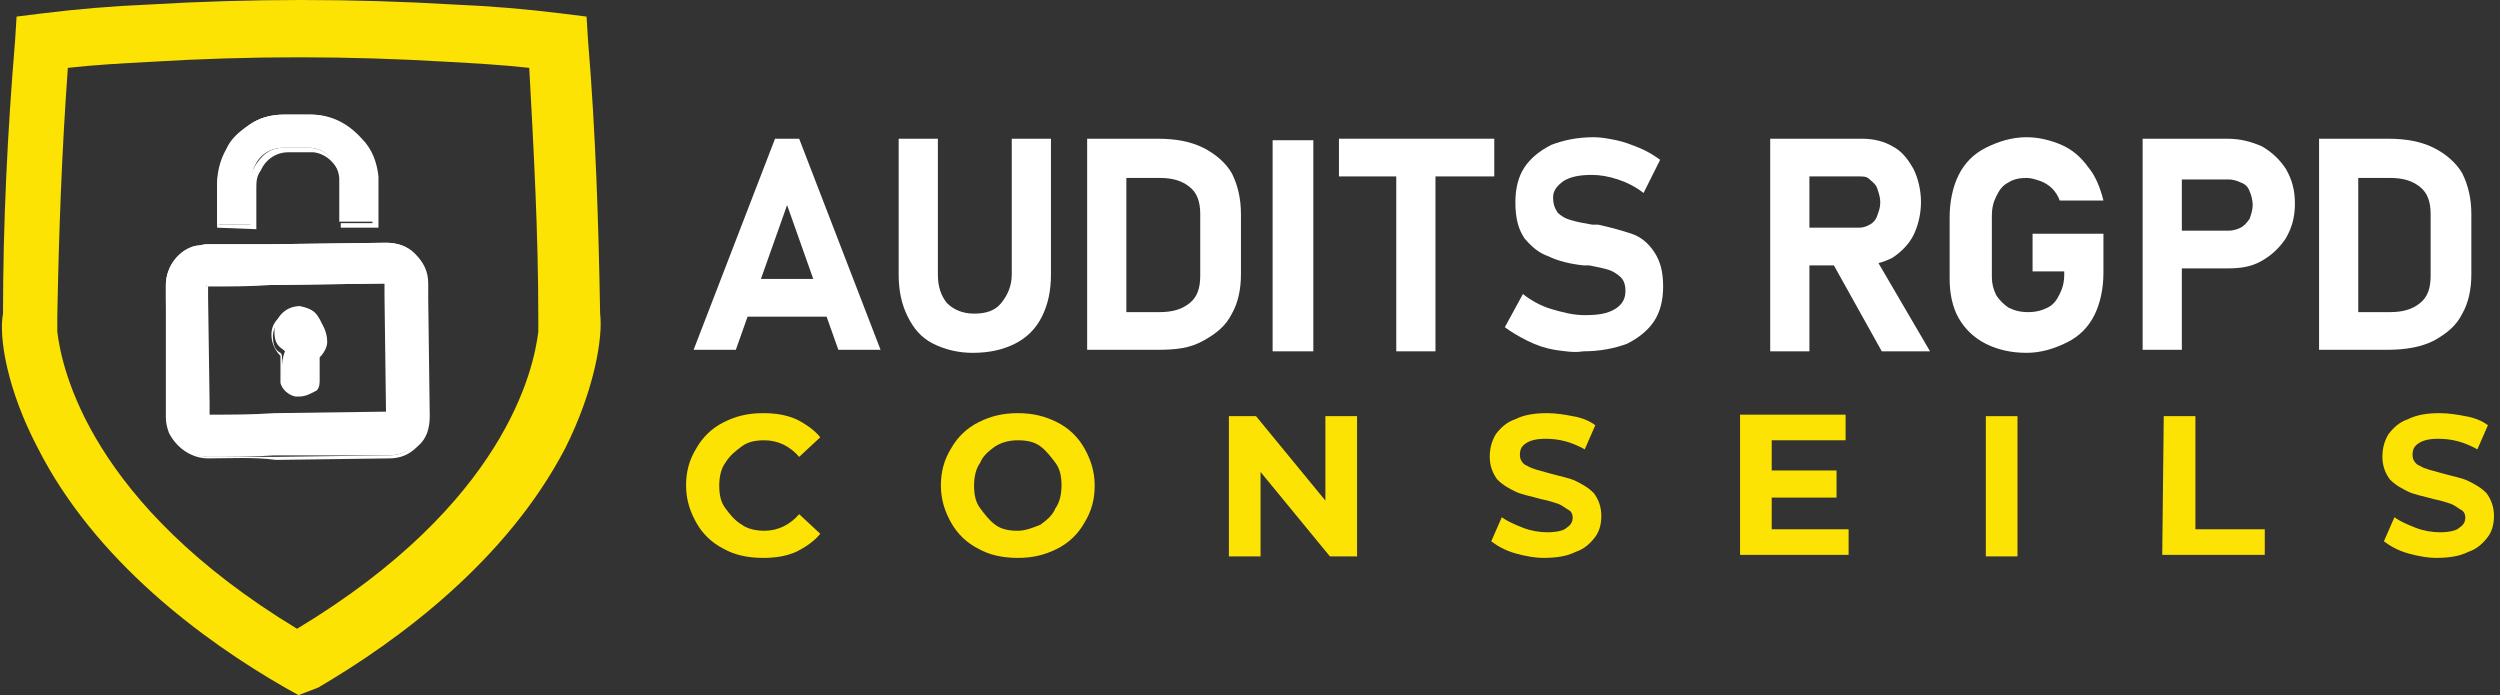 <?xml version="1.0" encoding="utf-8"?>
<!-- Generator: Adobe Illustrator 24.1.0, SVG Export Plug-In . SVG Version: 6.00 Build 0)  -->
<svg version="1.1" id="Layer_1" xmlns="http://www.w3.org/2000/svg" xmlns:xlink="http://www.w3.org/1999/xlink" x="0px" y="0px"
	 width="165.8px" height="46.1px" viewBox="0 0 165.8 46.1" style="enable-background:new 0 0 165.8 46.1;" xml:space="preserve">
<rect x="0" y="0" width="165.8" height="46.1" fill="#333333" stroke="none"/>
<style type="text/css">
	.st0{fill:#FFFFFF;}
	.st1{fill:#FCE303;}
</style>
<g>
	<path class="st0" d="M51.4,9.2H53l5.4,14h-2.8l-3.4-9.6l-3.4,9.6H46L51.4,9.2z M48.6,18.5H56V21h-7.4V18.5z"/>
	<path class="st0" d="M61.9,22.8c-0.8-0.4-1.3-1-1.7-1.8s-0.6-1.7-0.6-2.8v-9h2.6v9c0,0.8,0.2,1.4,0.6,1.9c0.4,0.4,1,0.7,1.8,0.7
		c0.8,0,1.4-0.2,1.8-0.7s0.7-1.1,0.7-1.9v-9h2.6v9c0,1.1-0.2,2-0.6,2.8s-1,1.4-1.8,1.8s-1.7,0.6-2.8,0.6
		C63.6,23.4,62.7,23.2,61.9,22.8z"/>
	<path class="st0" d="M72.1,9.2h2.6v14h-2.6V9.2z M73.5,20.7h3.4c0.9,0,1.5-0.2,2-0.6s0.7-1,0.7-1.8v-4.1c0-0.8-0.2-1.4-0.7-1.8
		c-0.5-0.4-1.1-0.6-2-0.6h-3.4V9.2h3.3c1.2,0,2.2,0.2,3,0.6c0.8,0.4,1.5,1,1.9,1.7c0.4,0.8,0.6,1.7,0.6,2.7v4c0,1-0.2,1.9-0.6,2.6
		c-0.4,0.8-1,1.3-1.9,1.8s-1.8,0.6-3.1,0.6h-3.3L73.5,20.7L73.5,20.7z"/>
	<path class="st0" d="M87.1,23.3h-2.7v-14h2.7V23.3z"/>
	<path class="st0" d="M88.8,9.2h10.3v2.5H88.8V9.2z M92.6,10.4h2.6v12.9h-2.6V10.4z"/>
	<path class="st0" d="M103.1,23.2c-0.6-0.1-1.2-0.3-1.8-0.6c-0.6-0.3-1.1-0.6-1.5-0.9l1.2-2.2c0.5,0.4,1.2,0.8,1.9,1
		s1.4,0.4,2.2,0.4c0.9,0,1.5-0.1,2-0.4s0.7-0.7,0.7-1.2l0,0c0-0.4-0.1-0.7-0.3-0.9c-0.2-0.2-0.5-0.4-0.8-0.5s-0.8-0.2-1.3-0.3
		c0,0,0,0-0.1,0c0,0,0,0-0.1,0H105c-0.9-0.1-1.7-0.3-2.3-0.6c-0.6-0.2-1.1-0.6-1.6-1.2c-0.4-0.6-0.6-1.3-0.6-2.4l0,0
		c0-0.9,0.2-1.7,0.6-2.3s1-1.1,1.8-1.5c0.8-0.3,1.7-0.5,2.8-0.5c0.5,0,1,0.1,1.5,0.2c0.5,0.1,1,0.3,1.5,0.5s1,0.5,1.4,0.8l-1.1,2.2
		c-0.5-0.4-1.1-0.7-1.7-0.9s-1.2-0.3-1.7-0.3c-0.8,0-1.4,0.1-1.9,0.4c-0.4,0.3-0.7,0.6-0.7,1.1l0,0c0,0.4,0.1,0.7,0.3,1
		c0.2,0.2,0.5,0.4,0.9,0.5c0.3,0.1,0.8,0.2,1.4,0.3h0.1h0.1h0.1h0.1c0.9,0.2,1.6,0.4,2.2,0.6c0.6,0.2,1.1,0.6,1.5,1.2
		s0.6,1.3,0.6,2.3l0,0c0,0.9-0.2,1.7-0.6,2.3s-1,1.1-1.8,1.5c-0.8,0.3-1.8,0.5-2.9,0.5C104.4,23.4,103.8,23.3,103.1,23.2z"/>
	<path class="st0" d="M117.4,9.2h2.6v14.1h-2.6V9.2z M118.4,15.1h4.9c0.3,0,0.5-0.1,0.7-0.2c0.2-0.1,0.4-0.3,0.5-0.6
		s0.2-0.5,0.2-0.9c0-0.3-0.1-0.6-0.2-0.9c-0.1-0.3-0.3-0.4-0.5-0.6s-0.4-0.2-0.7-0.2h-4.9V9.2h5.1c0.8,0,1.5,0.2,2,0.5
		c0.6,0.3,1,0.8,1.4,1.5c0.3,0.6,0.5,1.4,0.5,2.2s-0.2,1.6-0.5,2.2s-0.8,1.1-1.4,1.5c-0.6,0.3-1.3,0.5-2,0.5h-5.1V15.1z M121.4,17.2
		l2.8-0.4l3.8,6.5h-3.2L121.4,17.2z"/>
	<path class="st0" d="M139.5,15.4v2.7c0,1-0.2,2-0.6,2.8c-0.4,0.8-1,1.4-1.8,1.8s-1.7,0.7-2.7,0.7s-1.9-0.2-2.7-0.6s-1.4-1-1.8-1.7
		c-0.4-0.7-0.6-1.6-0.6-2.6v-4.1c0-1,0.2-2,0.6-2.8c0.4-0.8,1-1.4,1.8-1.8c0.8-0.4,1.7-0.7,2.7-0.7c0.8,0,1.6,0.2,2.3,0.5
		s1.3,0.8,1.8,1.5c0.5,0.6,0.8,1.4,1,2.2h-2.9c-0.1-0.3-0.3-0.6-0.5-0.8s-0.5-0.4-0.8-0.5s-0.6-0.2-0.9-0.2c-0.5,0-0.9,0.1-1.2,0.3
		c-0.4,0.2-0.6,0.5-0.8,0.9s-0.3,0.8-0.3,1.3v4.1c0,0.4,0.1,0.8,0.3,1.2c0.2,0.3,0.5,0.6,0.8,0.8c0.4,0.2,0.8,0.3,1.3,0.3
		s0.9-0.1,1.3-0.3c0.4-0.2,0.6-0.5,0.8-0.9s0.3-0.8,0.3-1.3V18h-2.1v-2.5h4.7V15.4z"/>
	<path class="st0" d="M142.1,9.2h2.6v14h-2.6V9.2z M143.3,15.3h4.5c0.3,0,0.6-0.1,0.8-0.2c0.2-0.1,0.4-0.3,0.6-0.6
		c0.1-0.3,0.2-0.6,0.2-0.9c0-0.3-0.1-0.7-0.2-0.9c-0.1-0.3-0.3-0.5-0.6-0.6c-0.2-0.1-0.5-0.2-0.8-0.2h-4.5V9.2h4.4
		c0.9,0,1.6,0.2,2.3,0.5c0.7,0.4,1.2,0.9,1.6,1.5c0.4,0.7,0.6,1.4,0.6,2.3c0,0.9-0.2,1.6-0.6,2.3c-0.4,0.6-0.9,1.1-1.6,1.5
		c-0.7,0.4-1.4,0.5-2.3,0.5h-4.4V15.3z"/>
	<path class="st0" d="M153.8,9.2h2.6v14h-2.6V9.2z M155.1,20.7h3.4c0.9,0,1.5-0.2,2-0.6s0.7-1,0.7-1.8v-4.1c0-0.8-0.2-1.4-0.7-1.8
		c-0.5-0.4-1.1-0.6-2-0.6h-3.4V9.2h3.3c1.2,0,2.2,0.2,3,0.6c0.8,0.4,1.5,1,1.9,1.7c0.4,0.8,0.6,1.7,0.6,2.7v4c0,1-0.2,1.9-0.6,2.6
		c-0.4,0.8-1,1.3-1.9,1.8c-0.8,0.4-1.8,0.6-3.1,0.6H155v-2.5H155.1z"/>
	<path class="st1" d="M48,36.4c-0.8-0.4-1.4-1-1.8-1.7c-0.4-0.7-0.7-1.5-0.7-2.5c0-0.9,0.2-1.7,0.7-2.5c0.4-0.7,1-1.3,1.8-1.7
		c0.8-0.4,1.6-0.6,2.6-0.6c0.8,0,1.5,0.1,2.2,0.4c0.6,0.3,1.2,0.7,1.6,1.2L53,30.3c-0.6-0.7-1.4-1.1-2.3-1.1c-0.6,0-1.1,0.1-1.5,0.4
		s-0.8,0.6-1.1,1.1c-0.3,0.4-0.4,1-0.4,1.5c0,0.6,0.1,1.1,0.4,1.5c0.3,0.4,0.6,0.8,1.1,1.1c0.4,0.3,1,0.4,1.5,0.4
		c0.9,0,1.7-0.4,2.3-1.1l1.4,1.3c-0.4,0.5-1,0.9-1.6,1.2c-0.7,0.3-1.4,0.4-2.2,0.4C49.6,37,48.7,36.8,48,36.4z"/>
	<path class="st1" d="M64.9,36.4c-0.8-0.4-1.4-1-1.8-1.7c-0.4-0.7-0.7-1.5-0.7-2.5c0-0.9,0.2-1.7,0.7-2.5c0.4-0.7,1-1.3,1.8-1.7
		c0.8-0.4,1.6-0.6,2.6-0.6s1.8,0.2,2.6,0.6c0.8,0.4,1.4,1,1.8,1.7s0.7,1.5,0.7,2.5c0,0.9-0.2,1.7-0.7,2.5c-0.4,0.7-1,1.3-1.8,1.7
		S68.5,37,67.5,37S65.6,36.8,64.9,36.4z M69,34.8c0.4-0.3,0.8-0.6,1-1.1c0.3-0.4,0.4-1,0.4-1.5c0-0.6-0.1-1.1-0.4-1.5
		s-0.6-0.8-1-1.1c-0.4-0.3-0.9-0.4-1.5-0.4c-0.5,0-1,0.1-1.5,0.4c-0.4,0.3-0.8,0.6-1,1.1c-0.3,0.4-0.4,1-0.4,1.5
		c0,0.6,0.1,1.1,0.4,1.5s0.6,0.8,1,1.1s0.9,0.4,1.5,0.4C68,35.2,68.5,35,69,34.8z"/>
	<path class="st1" d="M90,27.6v9.3h-1.8l-4.6-5.6v5.6h-2.1v-9.3h1.8l4.6,5.6v-5.6H90z"/>
	<path class="st1" d="M100.5,36.7c-0.7-0.2-1.2-0.5-1.6-0.8l0.7-1.6c0.4,0.3,0.9,0.5,1.4,0.7s1.1,0.3,1.6,0.3c0.6,0,1.1-0.1,1.3-0.3
		c0.3-0.2,0.4-0.4,0.4-0.7c0-0.2-0.1-0.4-0.3-0.5c-0.2-0.1-0.4-0.3-0.7-0.4c-0.3-0.1-0.6-0.2-1.1-0.3c-0.7-0.2-1.3-0.3-1.7-0.5
		c-0.4-0.2-0.8-0.4-1.2-0.8c-0.3-0.4-0.5-0.9-0.5-1.5c0-0.5,0.1-1,0.4-1.5c0.3-0.4,0.7-0.8,1.3-1c0.6-0.3,1.3-0.4,2.1-0.4
		c0.6,0,1.2,0.1,1.7,0.2c0.6,0.1,1.1,0.3,1.5,0.6l-0.7,1.6c-0.9-0.5-1.7-0.7-2.6-0.7c-0.6,0-1,0.1-1.3,0.3c-0.3,0.2-0.4,0.4-0.4,0.8
		c0,0.3,0.2,0.6,0.5,0.7c0.3,0.2,0.8,0.3,1.5,0.5s1.3,0.3,1.7,0.5c0.4,0.2,0.8,0.4,1.2,0.8c0.3,0.4,0.5,0.9,0.5,1.5
		c0,0.5-0.1,1-0.4,1.4s-0.7,0.8-1.3,1c-0.6,0.3-1.3,0.4-2.2,0.4C101.9,37,101.2,36.9,100.5,36.7z"/>
	<path class="st1" d="M122.6,35.1v1.7h-7.2v-9.3h7v1.7h-4.9v2h4.3V33h-4.3v2.1H122.6z"/>
	<path class="st1" d="M131.7,27.6h2.1v9.3h-2.1V27.6z"/>
	<path class="st1" d="M143.5,27.6h2.1v7.5h4.6v1.7h-6.8L143.5,27.6L143.5,27.6z"/>
	<path class="st1" d="M159.7,36.7c-0.7-0.2-1.2-0.5-1.6-0.8l0.7-1.6c0.4,0.3,0.9,0.5,1.4,0.7s1.1,0.3,1.6,0.3c0.6,0,1.1-0.1,1.3-0.3
		c0.3-0.2,0.4-0.4,0.4-0.7c0-0.2-0.1-0.4-0.3-0.5s-0.4-0.3-0.7-0.4c-0.3-0.1-0.6-0.2-1.1-0.3c-0.7-0.2-1.3-0.3-1.7-0.5
		s-0.8-0.4-1.2-0.8c-0.3-0.4-0.5-0.9-0.5-1.5c0-0.5,0.1-1,0.4-1.5c0.3-0.4,0.7-0.8,1.3-1c0.6-0.3,1.3-0.4,2.1-0.4
		c0.6,0,1.2,0.1,1.7,0.2c0.6,0.1,1.1,0.3,1.5,0.6l-0.7,1.6c-0.9-0.5-1.7-0.7-2.6-0.7c-0.6,0-1,0.1-1.3,0.3c-0.3,0.2-0.4,0.4-0.4,0.8
		c0,0.3,0.2,0.6,0.5,0.7c0.3,0.2,0.8,0.3,1.5,0.5s1.3,0.3,1.7,0.5c0.4,0.2,0.8,0.4,1.2,0.8c0.3,0.4,0.5,0.9,0.5,1.5
		c0,0.5-0.1,1-0.4,1.4c-0.3,0.4-0.7,0.8-1.3,1c-0.6,0.3-1.3,0.4-2.2,0.4C161.1,37,160.4,36.9,159.7,36.7z"/>
</g>
<path class="st1" d="M19.8,46.1l-0.9-0.5c-5.4-3.1-12.6-8.4-16.4-15.9c-2-3.8-2.6-7.3-2.3-8.9c0-6,0.3-12.1,0.8-18.1l0.1-1.6
	l1.6-0.2c2.4-0.3,4.8-0.5,7.2-0.6c6.7-0.4,13.5-0.4,20.2,0l0,0c2.4,0.1,4.8,0.3,7.2,0.6l1.6,0.2L39,2.7c0.5,6,0.7,12.1,0.8,18.1
	c0.2,1.6-0.4,5.1-2.3,8.9c-3.9,7.5-11.1,12.8-16.4,15.9L19.8,46.1z M3.8,22C4.1,24.5,6,33.4,19.7,41.7c13.8-8.3,15.7-17.2,16-19.7
	v-1c0-5.5-0.3-11-0.6-16.5c-1.8-0.2-3.6-0.3-5.4-0.4l0,0c-6.6-0.4-13.2-0.4-19.7,0C8.1,4.2,6.3,4.3,4.5,4.5C4.1,10,3.9,15.5,3.8,21
	V22z"/>
<g>
	<g>
		<g>
			<path class="st0" d="M13.8,30.3c-1.1,0-2-0.7-2.5-1.7c-0.1-0.2-0.2-0.6-0.2-0.9c0-0.3,0-0.7,0-1L11,19.8c0-0.3,0-0.6,0-0.9
				c0-1.2,0.8-2.3,2-2.6c0.2,0,0.5-0.1,0.7-0.1c1.4,0,2.8,0,4.2,0l7.7-0.1c0.7,0,1.4,0.2,1.8,0.7c0.6,0.5,0.9,1.1,0.9,1.9
				c0,0.3,0,0.7,0,1l0.1,7.8c0,1.5-1.1,2.7-2.6,2.7h-6l0,0h-1.6C16.8,30.3,15.3,30.3,13.8,30.3L13.8,30.3z M13.8,27.7L13.8,27.7
				L13.8,27.7z M13.7,18.9c0,0.2,0,0.6,0,0.8l0.1,6.9c0,0.3,0,0.7,0,1c1.5,0,2.9,0,4.4-0.1l7.5-0.1l-0.1-7.7c0-0.3,0-0.6,0-0.9
				L18,18.9C16.5,18.9,15.2,18.9,13.7,18.9L13.7,18.9z"/>
			<path class="st0" d="M13.8,30.4c-1.1,0-2.1-0.7-2.6-1.7c-0.1-0.3-0.2-0.6-0.2-1c0-0.3,0-0.7,0-1l0,0v-6.9c0-0.3,0-0.6,0-0.9
				c0-1.2,0.9-2.4,2-2.6c0.2,0,0.5-0.1,0.7-0.1c1.4,0,2.8,0,4.2,0l7.7-0.1c0.7,0,1.4,0.2,1.9,0.7c0.6,0.6,0.9,1.2,0.9,2
				c0,0.3,0,0.7,0,1l0.1,7.8c0,0.8-0.2,1.5-0.8,2c-0.6,0.6-1.2,0.8-1.9,0.8l-7.5,0.1C16.8,30.3,15.3,30.4,13.8,30.4L13.8,30.4z
				 M25.8,16.2C25.7,16.2,25.7,16.2,25.8,16.2L18,16.3c-1.4,0-2.8,0-4.2,0c-0.2,0-0.5,0-0.7,0.1c-1.1,0.2-1.9,1.2-1.9,2.5
				c0,0.3,0,0.6,0,0.9l0.1,7c0,0.3,0,0.7,0,1c0,0.3,0.1,0.7,0.2,0.9c0.5,1,1.4,1.6,2.4,1.6l0,0c1.5,0,2.9,0,4.4,0l7.5-0.1
				c0.7,0,1.4-0.3,1.8-0.8c0.5-0.5,0.7-1.1,0.7-1.8l-0.1-7.8c0-0.3,0-0.7,0-1c0-0.7-0.3-1.4-0.9-1.8C26.9,16.4,26.3,16.2,25.8,16.2z
				 M13.8,27.8L13.8,27.8C13.8,27.7,13.8,27.7,13.8,27.8L13.8,27.8l-0.1-0.1c0-0.3,0-0.6,0-0.9l0,0l-0.1-6.9c0-0.2,0-0.6,0-0.8V19
				h0.1v-0.1v-0.1c1.4,0,2.8,0,4.2,0l7.8-0.1v0.1c0,0.3,0,0.6,0,0.9l0.1,7.8l-7.7,0.1C16.8,27.7,15.3,27.7,13.8,27.8L13.8,27.8z
				 M13.8,19c0,0.2,0,0.5,0,0.7l0.1,7c0,0.2,0,0.6,0,0.8c1.5,0,2.8,0,4.3-0.1l7.4-0.1l-0.1-7.7c0-0.2,0-0.6,0-0.8L18,18.9
				C16.7,19,15.2,19,13.8,19z"/>
		</g>
	</g>
	<g>
		<path class="st0" d="M16.8,14.9c-0.8,0-1.6,0-2.4,0c0-0.1,0-0.1,0-0.2c0-0.8,0-1.7,0-2.5c0-0.8,0.2-1.6,0.6-2.3
			c0.3-0.7,0.9-1.2,1.5-1.6c0.7-0.5,1.5-0.7,2.3-0.7c0.6,0,1.1,0,1.7,0c1.4,0,2.4,0.6,3.3,1.5c0.6,0.7,1,1.5,1.1,2.4
			c0,0.3,0,0.7,0,1c0,0.7,0,1.5,0,2.1v0.1c-0.8,0-1.6,0-2.4,0c0-0.1,0-0.2,0-0.2c0-0.6,0-1.1,0-1.8c0-0.3,0-0.6,0-0.9
			c-0.1-1-0.8-1.9-1.9-2c-0.1,0-0.1,0-0.2,0c-0.6,0-1,0-1.6,0c-0.9,0-1.6,0.5-1.9,1.2c-0.2,0.3-0.2,0.8-0.2,1.1c0,0.3,0,0.7,0,0.9
			c0,0.5,0,0.9,0,1.4C16.8,14.8,16.8,14.8,16.8,14.9z"/>
		<path class="st0" d="M14.4,15.1v-0.1v-0.1c0-0.8,0-1.7,0-2.5c0-0.8,0.2-1.6,0.6-2.4c0.3-0.7,0.9-1.2,1.5-1.7
			c0.7-0.5,1.5-0.7,2.4-0.7c0.6,0,1.1,0,1.7,0c1.4,0,2.5,0.6,3.4,1.6c0.7,0.7,1,1.6,1.1,2.5c0,0.3,0,0.6,0,0.9v0.1c0,0.6,0,1,0,1.6
			v0.6c0,0,0,0,0,0.1v0.1h-2.5v-0.8c0-0.5,0-0.9,0-1.4v-0.2c0-0.2,0-0.5,0-0.7c-0.1-1-0.9-1.8-1.8-1.9h-0.1h-0.5c-0.3,0-0.8,0-1.1,0
			c-0.8,0-1.5,0.5-1.8,1.2C17,11.7,17,12.1,17,12.5s0,0.6,0,0.9v0.1c0,0.3,0,0.7,0,1v0.7L14.4,15.1z M20.1,7.7c-0.5,0-0.9,0-1.4,0
			c-0.8,0-1.6,0.2-2.3,0.7C16,8.9,15.4,9.3,15.1,10s-0.6,1.5-0.6,2.3s0,1.7,0,2.5v0.1h2.1v-0.5c0-0.3,0-0.7,0-1v-0.1
			c0-0.3,0-0.6,0-0.9s0-0.8,0.2-1.2c0.5-0.9,1.1-1.4,2-1.4c0.3,0,0.8,0,1.1,0h0.5c0.1,0,0.1,0,0.2,0c1.1,0.1,1.9,1,2,2.1
			c0,0.2,0,0.5,0,0.7v0.2c0,0.5,0,0.9,0,1.4v0.6h2.1l0,0v-0.6c0-0.6,0-1,0-1.6v-0.1c0-0.3,0-0.6,0-0.9c-0.1-0.9-0.5-1.7-1.1-2.4
			c-0.9-1-1.9-1.5-3.2-1.5C20.4,7.7,20.3,7.7,20.1,7.7z"/>
	</g>
	<g>
		<path class="st0" d="M18.7,24.4L18.7,24.4c0,0.2,0,0.5,0,0.7c0,0.1,0,0.1,0,0.2c0.1,0.5,0.5,0.8,0.9,0.9c0.5,0.1,0.9-0.1,1.1-0.6
			c0.1-0.2,0.2-0.5,0.1-0.7c0-0.5,0-0.9,0-1.4c0-0.1,0-0.1,0.1-0.2c0.2-0.2,0.5-0.6,0.5-0.9c0.1-0.5,0-0.9-0.3-1.4
			c-0.3-0.5-0.8-0.6-1.2-0.7c-1,0-1.7,0.8-1.7,1.7c0,0.5,0.1,0.9,0.6,1.2l0.1,0.1C18.7,23.8,18.7,24.2,18.7,24.4z"/>
		<path class="st0" d="M19.8,26.3c-0.1,0-0.1,0-0.2,0c-0.5-0.1-0.9-0.5-1-0.9c0-0.1,0-0.2,0-0.2c0-0.1,0-0.3,0-0.5v-0.2l0,0v-0.2
			c0-0.2,0-0.3,0-0.6c0,0,0,0,0-0.1c-0.3-0.3-0.6-0.8-0.6-1.4c0-0.5,0.2-0.9,0.6-1.2c0.3-0.3,0.8-0.5,1.2-0.5c0.6,0,1,0.2,1.4,0.7
			c0.3,0.5,0.5,0.9,0.5,1.5c0,0.3-0.2,0.7-0.5,1v0.1c0,0.3,0,0.6,0,0.9v0.5c0,0.2,0,0.5-0.2,0.7C20.6,26.1,20.3,26.3,19.8,26.3z
			 M19.7,20.7c-0.5,0-0.8,0.1-1.1,0.5c-0.3,0.3-0.5,0.7-0.5,1.1c0,0.5,0.1,0.9,0.5,1.1c0,0,0.1,0.1,0.1,0.2c0,0.2,0,0.3,0,0.6v0.3
			c0,0.1,0,0.3,0,0.5s0,0.1,0,0.2c0.1,0.3,0.5,0.7,0.8,0.8c0.5,0.1,0.8-0.1,1-0.5c0.1-0.2,0.1-0.3,0.1-0.6v-0.5c0-0.3,0-0.6,0-0.9
			c0-0.1,0-0.2,0.1-0.2c0.2-0.2,0.3-0.6,0.5-0.9c0.1-0.5,0-0.9-0.3-1.2C20.7,20.8,20.3,20.7,19.7,20.7
			C19.8,20.7,19.8,20.7,19.7,20.7z"/>
	</g>
</g>
</svg>
